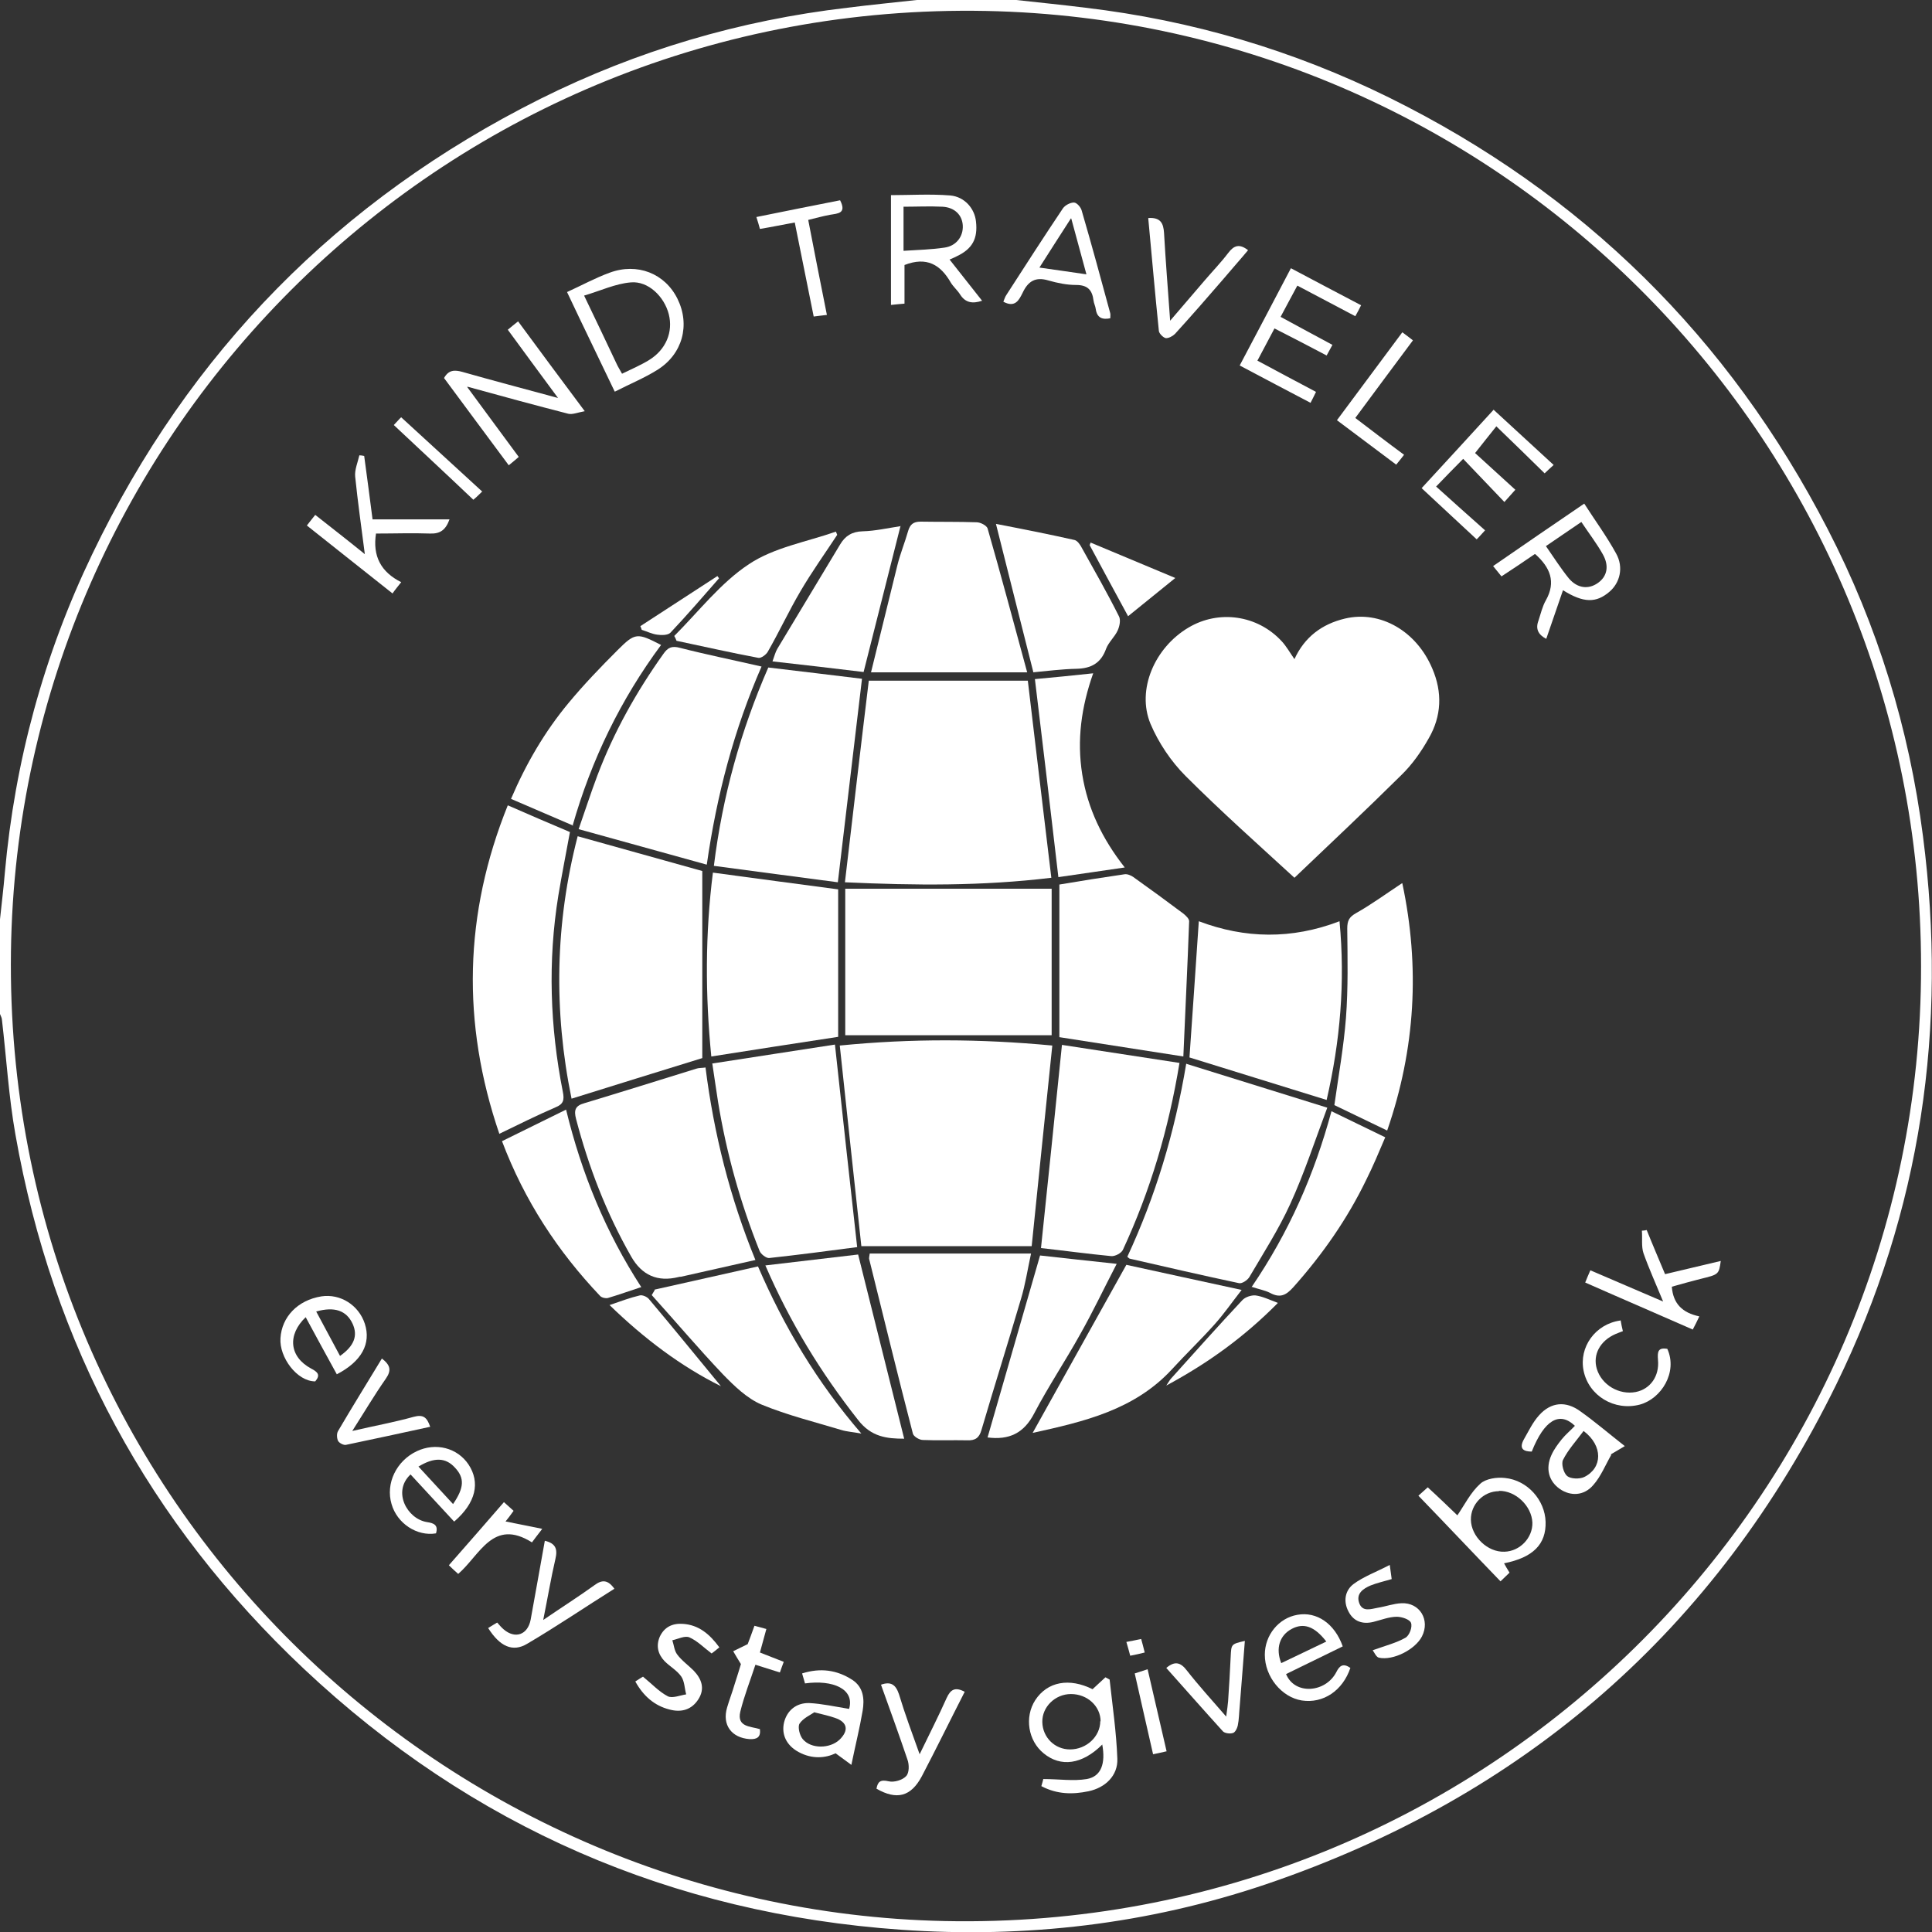 <?xml version="1.0" encoding="UTF-8"?>
<svg id="Layer_1" data-name="Layer 1" xmlns="http://www.w3.org/2000/svg" width="60" height="60.01" viewBox="0 0 60 60.01">
  <rect x="0" y="0" width="60" height="60.01" fill="#333333" stroke="none"/>
  <defs>
    <style>
      .cls-1 {
        fill: #fff;
        stroke-width: 0px;
      }
    </style>
  </defs>
  <g id="nKAseq">
    <g>
      <path class="cls-1" d="M0,28.55c.05-.48.11-.96.15-1.44.31-3.46,1.21-6.77,2.71-9.89,3.02-6.3,7.67-11.02,13.92-14.15,3.01-1.5,6.19-2.44,9.54-2.83C27.03.15,27.75.08,28.47,0c1.03,0,2.06,0,3.09,0,.72.08,1.43.15,2.15.24,3.3.39,6.45,1.32,9.43,2.79,6.01,2.97,10.55,7.45,13.62,13.4,1.55,3,2.53,6.19,2.96,9.54.77,5.94-.06,11.64-2.69,17.02-3.74,7.63-9.68,12.8-17.72,15.53-3.67,1.24-7.46,1.68-11.32,1.41-7.13-.5-13.34-3.2-18.55-8.1C4.63,47.3,1.63,41.76.48,35.24c-.21-1.18-.28-2.38-.42-3.57,0-.06-.04-.12-.06-.18,0-.98,0-1.96,0-2.93ZM59.66,30.01c.01-16.21-12.98-29.35-29.04-29.67C13.92.02.56,13.35.34,29.56c-.22,16.78,13.21,29.77,29,30.1,16.74.35,30.34-13.15,30.32-29.65Z"/>
      <path class="cls-1" d="M40.2,20.47c.31-.68.85-1.09,1.57-1.26,1.1-.26,2.22.39,2.71,1.55.32.74.29,1.48-.11,2.17-.23.41-.51.81-.85,1.14-1.1,1.09-2.23,2.15-3.32,3.19-1.1-1.01-2.27-2.05-3.38-3.16-.45-.45-.84-1.03-1.09-1.62-.44-1.06.13-2.37,1.18-2.99.94-.56,2.14-.39,2.89.42.15.16.26.36.4.56Z"/>
      <path class="cls-1" d="M26.75,38.7c-.22-2.06-.45-4.13-.67-6.23,2.24-.22,4.36-.21,6.6,0-.22,2.11-.43,4.18-.64,6.23h-5.29Z"/>
      <path class="cls-1" d="M26.98,21.14h4.94c.24,2.02.48,4.05.73,6.12-2.16.26-4.22.24-6.41.14.25-2.13.49-4.2.74-6.25Z"/>
      <path class="cls-1" d="M21.81,32.86c-1.33.41-2.68.83-4.06,1.26-.56-2.73-.51-5.45.19-8.15,1.32.37,2.61.73,3.87,1.08v5.82Z"/>
      <path class="cls-1" d="M32.66,27.6v4.55h-6.41v-4.55h6.41Z"/>
      <path class="cls-1" d="M36.85,33.04c1.45.45,2.86.89,4.37,1.36-.4,1.07-.72,2.05-1.15,2.99-.36.79-.83,1.52-1.27,2.27-.06.1-.23.21-.32.19-1.13-.24-2.26-.5-3.39-.76-.02,0-.04-.03-.08-.06.87-1.87,1.47-3.84,1.83-6Z"/>
      <path class="cls-1" d="M21.91,33.15c.26,2.06.76,4.05,1.55,5.98-.79.18-1.55.35-2.31.52-.03,0-.05,0-.08.01q-.97.24-1.47-.64c-.77-1.35-1.32-2.78-1.71-4.27-.07-.27-.03-.41.26-.49,1.16-.35,2.31-.71,3.47-1.07.08-.03.18-.02.31-.04Z"/>
      <path class="cls-1" d="M26.02,27.4c-1.26-.17-2.53-.33-3.85-.51.27-2.18.84-4.21,1.69-6.16.99.12,1.95.23,2.91.35-.25,2.08-.49,4.15-.75,6.32Z"/>
      <path class="cls-1" d="M21.94,26.85c-1.35-.37-2.62-.73-3.97-1.1.21-.6.38-1.13.58-1.66.51-1.35,1.21-2.6,2.05-3.78.14-.2.26-.26.52-.19.82.21,1.66.38,2.53.58-.85,1.95-1.39,3.98-1.7,6.15Z"/>
      <path class="cls-1" d="M15.51,35.22c-1.18-3.45-1.1-6.84.26-10.21.66.29,1.29.56,1.93.83-.12.66-.25,1.31-.36,1.97-.33,2.04-.26,4.08.14,6.1.05.25.02.38-.23.48-.58.25-1.14.53-1.74.82Z"/>
      <path class="cls-1" d="M22.11,33.03c1.31-.2,2.57-.4,3.82-.59.23,2.14.46,4.22.69,6.29-.91.12-1.82.24-2.74.34-.09,0-.25-.12-.29-.22-.6-1.5-1.03-3.04-1.29-4.63-.06-.37-.11-.75-.18-1.2Z"/>
      <path class="cls-1" d="M27,38.93h5.02c-.11.51-.18.97-.31,1.4-.4,1.36-.83,2.72-1.23,4.08-.07.25-.2.33-.44.32-.46-.01-.92.01-1.38-.01-.11,0-.29-.11-.31-.2-.47-1.81-.91-3.62-1.36-5.43,0-.02,0-.05.02-.16Z"/>
      <path class="cls-1" d="M41.2,34.16c-1.46-.45-2.87-.89-4.26-1.32.1-1.39.19-2.79.29-4.23,1.43.54,2.88.57,4.37,0,.18,1.9.02,3.73-.4,5.55Z"/>
      <path class="cls-1" d="M22.09,32.81c-.19-1.92-.19-3.81.05-5.71,1.32.18,2.61.35,3.89.52v4.58c-1.32.2-2.6.4-3.94.61Z"/>
      <path class="cls-1" d="M32.33,38.75c.22-2.09.43-4.15.65-6.3,1.18.18,2.4.37,3.65.56-.34,2.07-.91,3.98-1.76,5.81-.05.1-.24.2-.36.19-.73-.07-1.46-.17-2.18-.25Z"/>
      <path class="cls-1" d="M36.75,32.81c-1.36-.21-2.57-.4-3.85-.6v-4.74c.65-.11,1.34-.22,2.03-.32.09-.01.2.04.27.09.52.37,1.04.75,1.56,1.14.07.06.17.15.17.23-.05,1.39-.12,2.78-.18,4.2Z"/>
      <path class="cls-1" d="M31.9,20.88h-4.85c.29-1.16.55-2.25.82-3.33.09-.36.23-.7.33-1.05.06-.21.16-.3.39-.3.58.01,1.16,0,1.74.02.12,0,.31.1.34.19.42,1.46.81,2.93,1.23,4.47Z"/>
      <path class="cls-1" d="M34.98,39.28c1.13.25,2.3.5,3.58.78-.32.41-.56.76-.85,1.08-.42.47-.88.91-1.31,1.38-1.17,1.27-2.74,1.63-4.33,1.98.96-1.73,1.92-3.44,2.91-5.22Z"/>
      <path class="cls-1" d="M20.33,40.05c1.06-.24,2.13-.48,3.21-.72.81,1.87,1.82,3.58,3.21,5.19-.28-.05-.46-.06-.62-.11-.83-.25-1.68-.46-2.48-.79-.45-.19-.85-.58-1.2-.94-.76-.8-1.47-1.64-2.21-2.46.03-.05.06-.1.09-.15Z"/>
      <path class="cls-1" d="M43.55,27.43c.55,2.59.41,5.14-.47,7.68-.58-.28-1.12-.54-1.64-.79.13-.92.29-1.81.36-2.71.07-.92.05-1.85.04-2.77,0-.25.06-.36.27-.48.48-.27.93-.6,1.43-.93Z"/>
      <path class="cls-1" d="M23.76,39.3c1.01-.12,1.95-.23,2.89-.34.48,1.91.95,3.81,1.43,5.72-.53,0-1.02-.05-1.43-.58-1.15-1.46-2.11-3.02-2.88-4.8Z"/>
      <path class="cls-1" d="M32.09,20.87c-.39-1.53-.76-3.02-1.16-4.6.83.16,1.64.32,2.44.5.09.02.18.15.23.25.39.7.79,1.4,1.15,2.12.06.11.02.31-.04.44-.09.2-.28.36-.36.57-.16.45-.47.61-.92.62-.46.01-.92.07-1.35.11Z"/>
      <path class="cls-1" d="M19.92,39.97c-.37.12-.7.24-1.04.34-.07.02-.19-.01-.24-.06-1.32-1.39-2.35-2.96-3.05-4.81.66-.32,1.29-.64,1.99-.98.48,1.98,1.23,3.81,2.34,5.52Z"/>
      <path class="cls-1" d="M27.97,16.32c-.39,1.54-.76,3.01-1.15,4.55-.91-.11-1.84-.22-2.83-.33.06-.16.09-.29.15-.39.65-1.08,1.3-2.16,1.95-3.24.16-.27.37-.4.7-.41.39-.01.78-.1,1.18-.16Z"/>
      <path class="cls-1" d="M30.67,44.64c.54-1.86,1.07-3.72,1.63-5.65.73.08,1.52.17,2.38.26-.4.77-.74,1.49-1.13,2.18-.46.83-.99,1.62-1.43,2.46-.32.62-.78.84-1.46.75Z"/>
      <path class="cls-1" d="M17.8,25.64c-.65-.28-1.28-.55-1.93-.83.47-1.1,1.05-2.09,1.78-2.97.48-.58,1-1.12,1.53-1.65.55-.55.61-.54,1.35-.16-1.25,1.69-2.16,3.55-2.75,5.62Z"/>
      <path class="cls-1" d="M38.87,39.97c1.16-1.7,1.95-3.5,2.48-5.46.57.28,1.1.53,1.67.81-.2.47-.38.9-.59,1.32-.59,1.22-1.36,2.32-2.26,3.33-.23.26-.42.35-.73.18-.16-.08-.34-.11-.58-.19Z"/>
      <path class="cls-1" d="M32.87,27.25c-.24-2.07-.48-4.09-.73-6.16.56-.05,1.16-.11,1.81-.18-.37,1.05-.51,2.07-.34,3.14.17,1.06.62,2,1.32,2.89-.73.11-1.39.2-2.06.3Z"/>
      <path class="cls-1" d="M20.94,19.75c.76-.76,1.44-1.65,2.32-2.23.78-.52,1.79-.69,2.7-1.01.01.03.03.07.04.1-.38.58-.79,1.15-1.14,1.75-.36.61-.66,1.26-1.01,1.87-.05.1-.22.22-.3.2-.85-.16-1.69-.35-2.54-.53-.02-.05-.04-.1-.07-.15Z"/>
      <path class="cls-1" d="M34.23,54.18c-.62.62-1.29.71-1.82.27-.48-.39-.6-1.12-.26-1.65.38-.58,1.06-.7,1.78-.34.14-.13.27-.25.4-.37l.13.07c.09.82.21,1.64.24,2.46.02.52-.37.9-.9,1.01-.48.1-.97.1-1.46-.16.03-.1.06-.21.06-.22.49,0,.93.07,1.35,0,.45-.08.59-.48.48-1.08ZM34.18,53.46c0-.47-.41-.85-.92-.85-.49,0-.9.4-.89.87.01.48.39.85.86.85.51,0,.94-.4.94-.88Z"/>
      <path class="cls-1" d="M14.51,12.02c.57.78,1.08,1.46,1.6,2.17-.1.09-.19.16-.31.26-.68-.91-1.34-1.81-2.01-2.71.14-.25.32-.26.57-.19.95.27,1.9.52,2.97.81-.56-.76-1.05-1.42-1.56-2.12.1-.08.19-.16.32-.26.67.91,1.33,1.8,2.07,2.79-.22.04-.38.11-.51.08-1.01-.26-2.01-.53-3.13-.84Z"/>
      <path class="cls-1" d="M19.09,12.16c-.5-1.05-.99-2.05-1.48-3.09.46-.21.88-.44,1.32-.6.86-.32,1.72.02,2.11.81.4.81.16,1.72-.63,2.21-.4.25-.84.43-1.31.67ZM19.31,11.61c.31-.15.59-.27.85-.43.52-.32.75-.87.61-1.42-.14-.55-.64-1.04-1.18-.99-.48.04-.94.26-1.45.41.37.77.69,1.44,1.01,2.12.04.09.1.18.17.31Z"/>
      <path class="cls-1" d="M47.66,17.21c-.32.22-.66.45-1.03.69-.09-.11-.16-.2-.26-.32.94-.65,1.86-1.28,2.83-1.94.34.53.7,1.02.99,1.55.24.43.12.91-.21,1.19-.41.35-.8.35-1.44-.05-.17.5-.34.99-.52,1.51-.25-.13-.34-.31-.24-.57.07-.21.12-.44.23-.63.32-.57.13-1.02-.33-1.43ZM49.11,16.21c-.38.26-.73.5-1.1.75.25.36.46.69.71,1,.27.32.62.35.91.14.28-.2.35-.52.15-.88-.19-.34-.43-.65-.67-1.01Z"/>
      <path class="cls-1" d="M28.09,8.22v1.21c-.12.01-.24.02-.42.04v-3.41c.59,0,1.22-.04,1.84.01.45.04.76.41.8.81.06.53-.11.85-.6,1.08-.06.03-.12.06-.22.1.34.43.66.84,1.01,1.28-.3.1-.52.06-.68-.19-.08-.13-.21-.24-.29-.37-.32-.56-.75-.82-1.44-.55ZM28.05,7.79c.47-.03.88-.04,1.28-.1.37-.05.59-.35.57-.69-.02-.33-.26-.56-.63-.58-.41-.02-.81,0-1.21,0v1.37Z"/>
      <path class="cls-1" d="M46.38,12.72c.63.58,1.22,1.12,1.87,1.72-.12.11-.21.19-.28.26-.51-.5-.98-.96-1.5-1.46-.21.26-.43.54-.66.83.36.33.8.73,1.25,1.14-.17.19-.25.28-.34.38-.44-.46-.85-.89-1.28-1.34-.3.3-.54.55-.84.86.5.45,1,.9,1.52,1.36-.16.18-.24.26-.26.28-.61-.57-1.21-1.12-1.71-1.59.78-.85,1.54-1.67,2.24-2.44Z"/>
      <path class="cls-1" d="M44.05,46.45c.12-.11.21-.19.29-.26.35.32.67.63.92.87.22-.32.41-.71.71-.98.17-.16.52-.21.77-.18.7.07,1.24.69,1.26,1.36.02.7-.39,1.11-1.29,1.29.05.09.1.18.17.29-.09.08-.17.17-.28.27-.86-.89-1.69-1.77-2.55-2.66ZM46.55,46.31c-.48,0-.88.41-.87.89.01.52.52,1.01,1.04.99.48-.01.88-.43.87-.9-.02-.52-.52-1-1.04-.99Z"/>
      <path class="cls-1" d="M40.09,8.33c.74.39,1.45.77,2.18,1.15-.06.12-.11.22-.18.34-.6-.32-1.18-.62-1.8-.95-.17.31-.33.62-.52.97.55.3,1.07.58,1.61.87-.06.11-.11.2-.18.33-.53-.28-1.05-.55-1.62-.84-.17.32-.34.64-.53,1,.61.33,1.2.64,1.82.97-.06.12-.1.21-.17.34-.74-.39-1.45-.76-2.2-1.16.53-1,1.05-1.99,1.59-3.02Z"/>
      <path class="cls-1" d="M11.68,16.55c-.12.73.16,1.22.78,1.53-.1.13-.18.22-.27.35-.89-.7-1.76-1.4-2.66-2.11.09-.11.16-.21.26-.33.52.41,1.01.79,1.54,1.22-.11-.85-.22-1.63-.3-2.41-.02-.21.08-.44.13-.66.05,0,.1.01.15.02.09.64.17,1.29.26,1.97h2.39c-.12.33-.29.45-.6.44-.55-.02-1.11,0-1.68,0Z"/>
      <path class="cls-1" d="M34.5,9.88c-.27.06-.43-.01-.47-.28-.01-.09-.06-.18-.07-.27-.04-.32-.18-.48-.54-.48-.29,0-.58-.06-.86-.14-.4-.12-.63.02-.8.38-.11.22-.23.48-.6.28.03-.07.05-.15.1-.22.58-.9,1.16-1.8,1.75-2.68.07-.1.23-.18.34-.18.09,0,.21.14.24.24.31,1.06.6,2.13.89,3.2.01.05,0,.1,0,.15ZM33.26,6.78c-.35.55-.66,1.02-.98,1.53.52.07.96.14,1.46.21-.16-.59-.3-1.11-.47-1.73Z"/>
      <path class="cls-1" d="M50.04,45.18c-.18.31-.32.67-.56.94-.29.34-.71.35-1.04.12-.34-.24-.45-.63-.26-1.05.08-.18.2-.34.32-.49.12-.15.28-.28.41-.42-.48-.46-.95-.18-1.34.8-.26,0-.4-.09-.25-.37.15-.26.28-.54.48-.76.37-.41.83-.45,1.28-.12.45.32.87.68,1.38,1.08-.19.11-.33.2-.44.26ZM49.18,44.44c-.23.31-.48.58-.64.9-.06.12.02.41.13.5.11.09.38.1.53.03.57-.28.59-.97-.02-1.43Z"/>
      <path class="cls-1" d="M41.94,51.79c-.24.72-.85,1.12-1.51,1.02-.63-.1-1.15-.74-1.15-1.42,0-.61.43-1.14,1.01-1.24.6-.11,1.16.27,1.41.98-.59.29-1.17.57-1.76.86.27.66,1.23.58,1.56-.06.1-.2.21-.29.44-.13ZM41.19,50.98c-.37-.48-.71-.59-1.08-.39-.37.2-.5.6-.32,1.06.46-.22.92-.44,1.4-.67Z"/>
      <path class="cls-1" d="M9.5,40.9c-.59.56-.51,1.24.16,1.6.21.11.3.2.13.4-.57,0-1.12-.75-1.08-1.34.04-.66.53-1.18,1.27-1.3.59-.09,1.16.27,1.35.85.2.62-.1,1.17-.87,1.57-.32-.58-.64-1.17-.97-1.78ZM10.56,42.11c.44-.31.56-.63.39-1-.19-.41-.56-.54-1.13-.38.25.46.49.92.74,1.38Z"/>
      <path class="cls-1" d="M26.37,53.07c.18-.62-.51-.91-1.37-.79-.03-.09-.05-.19-.09-.31.57-.18,1.08-.11,1.56.2.35.23.38.6.32.96-.09.53-.22,1.05-.35,1.68-.18-.13-.31-.23-.49-.36-.31.15-.73.19-1.15-.04-.37-.2-.54-.54-.45-.92.09-.36.37-.61.78-.6.4.02.8.11,1.23.18ZM25.3,53.17c-.13.09-.36.19-.47.36-.06.1,0,.36.1.48.26.31.84.3,1.14.02.3-.29.25-.55-.14-.68-.17-.06-.35-.1-.63-.17Z"/>
      <path class="cls-1" d="M14.1,47.25c-.46-.5-.91-.98-1.35-1.46-.57.53-.11,1.38.51,1.48.21.03.36.09.28.35-.59.1-1.21-.31-1.38-.91-.19-.64.15-1.34.78-1.64.59-.28,1.26-.11,1.61.41.37.56.23,1.19-.44,1.77ZM13,45.55c.37.4.72.78,1.07,1.16.35-.51.36-.81.06-1.13-.29-.32-.65-.33-1.14-.03Z"/>
      <path class="cls-1" d="M52.77,40.89c-.08.17-.13.27-.2.4-1.11-.49-2.21-.96-3.34-1.46.05-.13.1-.24.16-.38.75.32,1.46.63,2.26.97-.23-.56-.44-1.02-.61-1.5-.07-.21-.03-.46-.05-.7.05,0,.1-.01.15-.02.18.45.37.89.57,1.37.58-.14,1.15-.27,1.73-.41-.06.42-.06.42-.64.56-.3.08-.61.16-.88.24.04.53.33.81.85.92Z"/>
      <path class="cls-1" d="M35.67,6.77c.38-.02.46.17.48.46.05.88.12,1.75.19,2.73.4-.47.74-.86,1.08-1.26.24-.28.5-.55.72-.84.18-.24.35-.3.62-.09-.25.3-.52.6-.78.91-.49.57-.99,1.14-1.49,1.69-.07.07-.2.14-.29.13-.08-.02-.2-.14-.21-.22-.12-1.17-.22-2.33-.33-3.5Z"/>
      <path class="cls-1" d="M29.96,52.54c-.45.88-.88,1.76-1.33,2.62-.34.64-.78.75-1.41.39.04-.22.12-.29.38-.23.17.04.43-.04.54-.16.1-.1.1-.36.04-.52-.26-.77-.54-1.54-.82-2.32.31-.11.46,0,.56.3.18.6.4,1.19.64,1.86.31-.64.59-1.19.84-1.75.12-.26.26-.35.56-.19Z"/>
      <path class="cls-1" d="M15.16,50.56c.1-.06.19-.12.28-.17.07.08.13.15.2.21.36.31.75.17.84-.3.15-.81.29-1.63.44-2.45.34.08.4.26.33.56-.14.6-.24,1.21-.38,1.9.57-.39,1.09-.72,1.59-1.08.24-.18.42-.17.62.11-.91.57-1.79,1.17-2.71,1.71-.45.27-.85.08-1.21-.49Z"/>
      <path class="cls-1" d="M18.93,40.53c.35-.12.64-.23.94-.3.08-.02.22.04.28.11.77.91,1.52,1.84,2.24,2.71-1.23-.61-2.38-1.47-3.47-2.53Z"/>
      <path class="cls-1" d="M35.03,19.13c-.4-.74-.8-1.47-1.19-2.2.01-.03.02-.06.03-.08.86.36,1.72.72,2.63,1.1-.54.44-.99.8-1.47,1.19Z"/>
      <path class="cls-1" d="M19.98,52.08c.27.22.49.46.76.6.14.07.38-.03.57-.06-.05-.18-.05-.4-.15-.55-.13-.19-.35-.31-.52-.48-.21-.22-.27-.48-.15-.76.14-.3.39-.42.71-.4.5.03.84.32,1.14.73-.1.08-.18.15-.24.19-.24-.18-.44-.39-.69-.5-.14-.06-.35.05-.53.09.05.15.06.32.15.44.14.19.34.33.51.5.25.26.36.56.15.89-.21.33-.53.42-.9.32-.47-.12-.81-.42-1.06-.87.11-.07.2-.13.24-.15Z"/>
      <path class="cls-1" d="M42.63,51.25c.42-.15.74-.23,1.02-.39.12-.07.22-.33.17-.46-.04-.11-.29-.19-.44-.19-.24,0-.49.1-.73.16-.33.08-.61-.01-.77-.32-.17-.32-.11-.66.16-.86.31-.23.7-.37,1.12-.59.03.24.05.34.06.44-.24.07-.46.12-.66.2-.23.1-.45.25-.35.54.1.29.36.19.58.15.25-.04.49-.13.73-.14.57-.03.9.52.64,1.03-.21.41-.9.76-1.34.66-.08-.02-.14-.16-.19-.23Z"/>
      <path class="cls-1" d="M24.68,6.91c-.38.07-.72.14-1.08.2-.03-.11-.06-.22-.11-.37.88-.18,1.74-.35,2.6-.52.21.41-.07.41-.31.45-.22.04-.43.1-.68.16.19.99.38,1.95.58,2.95-.15.02-.27.03-.41.05-.2-.99-.39-1.94-.59-2.93Z"/>
      <path class="cls-1" d="M50.33,41c.02.12.04.22.07.34-.08.03-.16.06-.23.09-.48.21-.71.64-.58,1.08.15.5.69.82,1.21.72.45-.09.74-.49.69-1-.02-.25,0-.39.29-.34.33.73-.19,1.55-.85,1.73-.79.21-1.59-.27-1.75-1.05-.15-.73.36-1.45,1.14-1.56Z"/>
      <path class="cls-1" d="M43.6,14.13c-.09.12-.16.2-.24.3-.61-.46-1.21-.91-1.84-1.38.68-.92,1.35-1.81,2.03-2.73.12.09.22.16.33.25-.6.8-1.18,1.59-1.79,2.41.5.38.98.75,1.51,1.14Z"/>
      <path class="cls-1" d="M11.86,42.19c.27.21.3.37.12.63-.35.5-.67,1.04-1.04,1.62.69-.16,1.3-.27,1.91-.44.3-.08.41.02.51.31-.88.19-1.74.38-2.61.56-.07.02-.21-.05-.25-.12-.04-.08-.05-.23,0-.31.44-.75.9-1.49,1.36-2.25Z"/>
      <path class="cls-1" d="M36.22,51.8c.27-.23.45-.17.64.08.36.46.76.9,1.22,1.43.03-.22.05-.35.06-.48.03-.46.06-.92.08-1.38.02-.39.01-.39.44-.49-.05.69-.11,1.37-.16,2.04-.02.2-.02.4-.06.59-.02.09-.08.21-.15.23-.09.03-.25.01-.31-.05-.59-.65-1.17-1.31-1.76-1.97Z"/>
      <path class="cls-1" d="M23.22,51.06c.05-.13.13-.34.21-.57.12.03.23.06.37.1-.07.25-.13.47-.2.73.25.1.49.19.74.29-.04.11-.08.21-.12.33-.25-.08-.48-.15-.76-.24-.16.49-.35.97-.47,1.46-.11.48.32.45.61.54.03.25-.09.32-.32.31-.56-.04-.86-.44-.7-.98.07-.24.16-.47.23-.71.08-.24.15-.48.2-.64-.1-.16-.17-.28-.24-.4.13-.06.26-.13.45-.22Z"/>
      <path class="cls-1" d="M39.68,40.47c-1.03,1.04-2.14,1.85-3.46,2.56.09-.13.11-.18.15-.22.73-.81,1.46-1.63,2.21-2.43.09-.1.28-.16.41-.15.22.03.42.13.69.23Z"/>
      <path class="cls-1" d="M14.23,48.88c-.1-.09-.19-.17-.29-.27.58-.66,1.14-1.3,1.71-1.96.11.1.2.18.3.27-.1.14-.19.26-.25.33.34.07.7.14,1.14.23-.16.21-.24.31-.32.42-1.21-.76-1.61.39-2.29.98Z"/>
      <path class="cls-1" d="M14.98,15.26c-.15.15-.23.22-.28.26-.82-.78-1.64-1.54-2.47-2.32.13-.14.22-.24.23-.24.84.77,1.66,1.52,2.52,2.31Z"/>
      <path class="cls-1" d="M19.88,19.45c.8-.52,1.6-1.04,2.4-1.56.02.02.03.05.05.07-.5.57-.99,1.14-1.51,1.69-.08.08-.28.08-.41.06-.16-.02-.32-.1-.48-.15-.01-.04-.03-.08-.04-.11Z"/>
      <path class="cls-1" d="M36.22,54.39c-.16.04-.27.06-.41.09-.19-.84-.38-1.66-.57-2.51.12-.04.24-.08.4-.13.2.86.39,1.68.59,2.55Z"/>
      <path class="cls-1" d="M34.99,50.99c.17-.03.3-.06.45-.09.04.14.07.26.11.42-.16.04-.29.07-.45.1-.04-.15-.07-.26-.12-.43Z"/>
    </g>
  </g>
</svg>